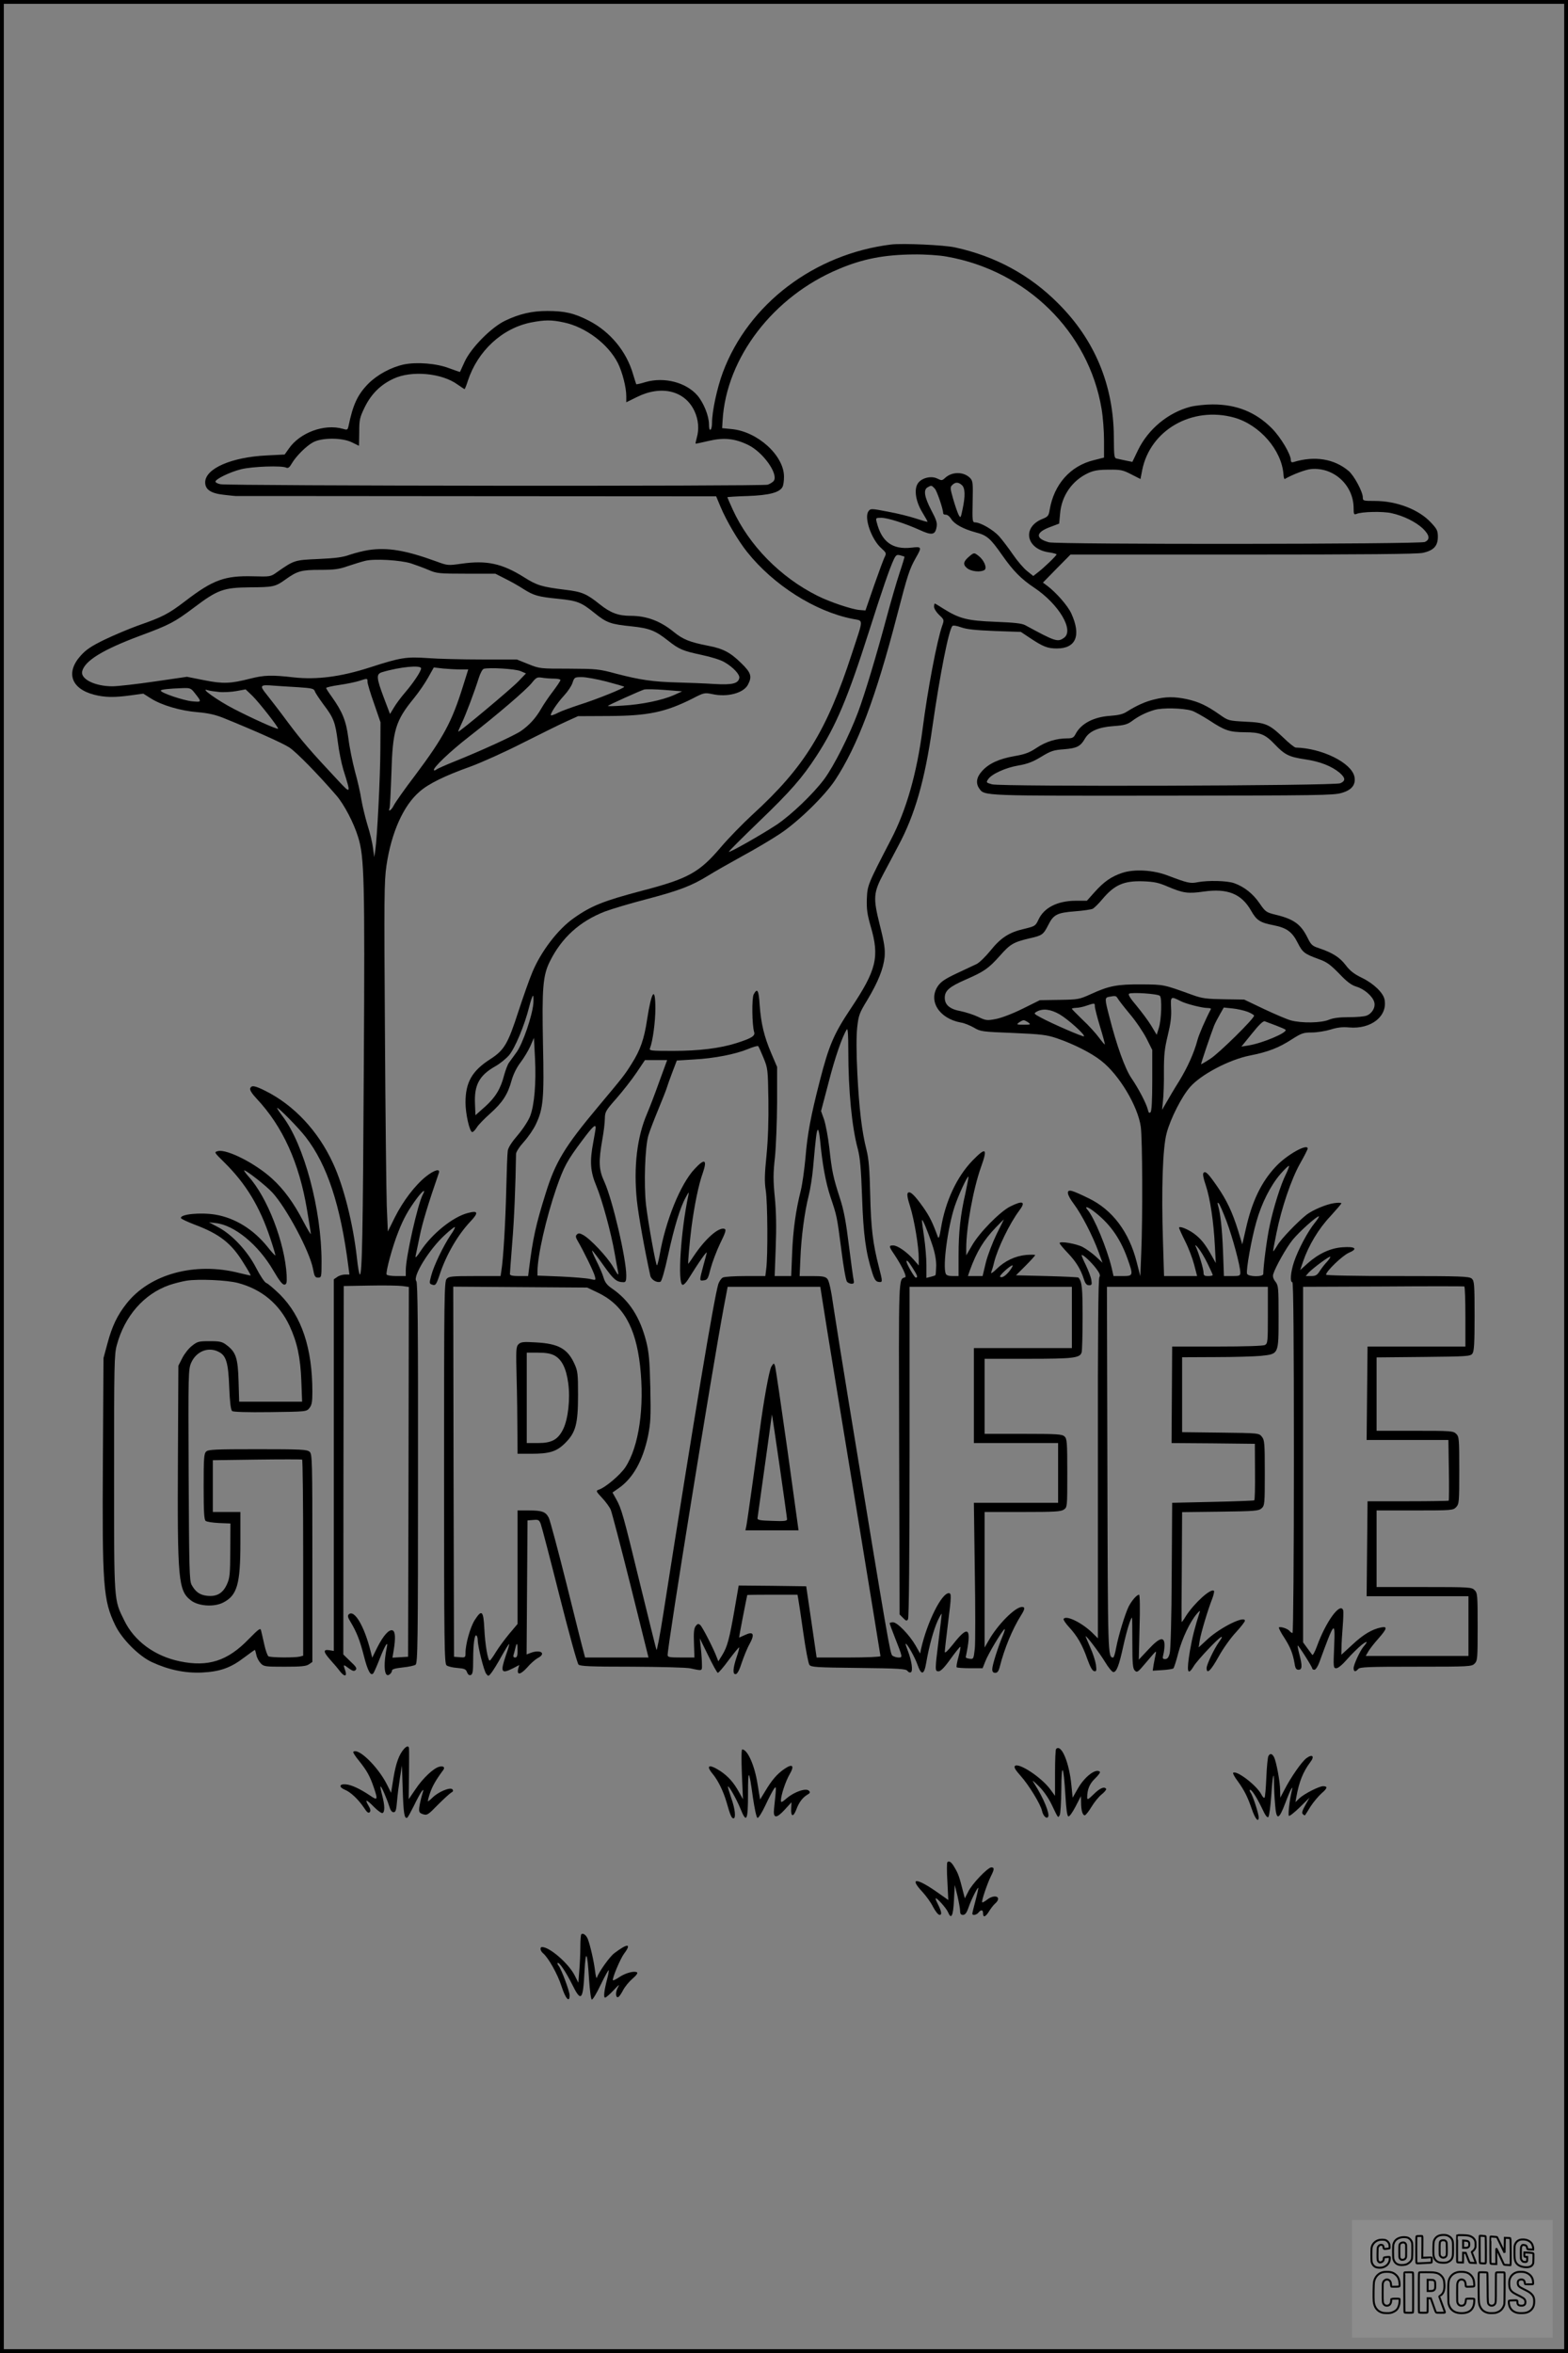 <?xml version="1.0" encoding="UTF-8"?>
<svg xmlns="http://www.w3.org/2000/svg" version="1.0" width="1024pt" height="1536pt" viewBox="0 0 1024 1536" preserveAspectRatio="xMidYMid meet">
  <rect x="0" y="0" width="1024" height="1536" fill="#808080" stroke="none"/>
  <g transform="translate(0.00 0.00) scale(1)">
    <g transform="translate(0,1536) scale(0.1,-0.1)" fill="#000000" stroke="none">
      <path d="M5820 13764 c-502 -62 -932 -388 -1099 -834 -38 -102 -71 -255 -71 -331 0 -21 -4 -41 -10 -44 -6 -4 -10 10 -10 34 0 56 -34 140 -75 189 -74 86 -217 123 -339 88 -32 -10 -59 -16 -61 -14 -1 2 -10 30 -20 63 -43 151 -150 280 -290 352 -96 49 -157 63 -272 63 -99 0 -181 -19 -273 -63 -91 -43 -223 -177 -265 -267 -16 -36 -30 -66 -31 -68 0 -1 -32 10 -70 24 -83 32 -211 42 -296 25 -83 -18 -173 -66 -232 -125 -70 -71 -101 -136 -130 -278 -6 -25 -8 -26 -38 -17 -120 34 -280 -25 -352 -130 l-27 -38 -117 -6 c-231 -11 -402 -86 -402 -176 0 -47 38 -72 122 -81 40 -5 75 -8 78 -8 3 0 710 0 1571 -1 l1566 -1 28 -67 c40 -95 115 -222 174 -296 172 -216 444 -389 689 -437 73 -15 73 10 -4 -225 -165 -507 -312 -744 -648 -1051 -65 -60 -159 -156 -208 -214 -141 -166 -214 -206 -513 -284 -254 -67 -335 -99 -450 -181 -102 -72 -213 -217 -269 -353 -18 -42 -58 -156 -90 -253 -69 -214 -93 -254 -184 -313 -119 -76 -162 -151 -162 -283 0 -74 27 -193 44 -193 6 0 19 13 29 29 9 16 49 57 87 91 81 72 116 125 141 217 12 42 33 84 58 117 22 29 51 77 64 106 l24 55 7 -135 c8 -159 -4 -304 -32 -376 -11 -29 -46 -83 -80 -123 -39 -45 -63 -82 -66 -103 -3 -18 -7 -134 -10 -258 -5 -208 -19 -450 -32 -527 l-5 -33 -168 0 c-150 0 -170 -2 -184 -18 -16 -17 -17 -119 -17 -1264 0 -1116 2 -1247 16 -1259 8 -7 40 -15 70 -17 47 -4 57 -8 64 -28 6 -16 15 -22 25 -18 12 5 15 25 15 98 0 104 9 168 21 160 5 -3 9 -17 9 -31 0 -41 40 -199 55 -219 14 -18 15 -18 34 6 11 14 41 62 66 108 26 46 48 82 50 80 2 -2 -7 -34 -21 -73 -38 -112 -31 -124 47 -85 l40 21 -7 -25 c-10 -43 15 -39 58 8 22 26 53 53 69 62 59 30 20 59 -46 34 l-26 -10 3 438 3 437 38 3 c33 3 38 0 48 -25 6 -15 61 -225 122 -467 61 -241 117 -445 125 -452 11 -11 77 -14 350 -14 185 -1 357 -5 382 -11 78 -17 75 -18 74 26 0 22 -3 69 -7 105 l-7 65 55 -112 c30 -62 58 -113 63 -113 5 0 38 38 72 85 35 46 65 83 67 81 2 -2 -5 -31 -17 -65 -25 -75 -26 -114 -4 -109 10 2 24 29 38 74 13 38 35 94 51 122 36 66 25 85 -30 59 -20 -9 -37 -17 -38 -17 -1 0 10 62 25 138 15 75 27 138 28 140 0 1 74 2 164 2 l164 0 5 -27 c3 -16 18 -115 33 -221 15 -107 33 -201 40 -210 11 -15 46 -17 320 -20 265 -3 310 -6 320 -19 6 -9 16 -13 23 -9 14 9 5 74 -20 139 -10 26 -17 47 -14 47 10 0 59 -87 76 -135 26 -74 44 -71 58 12 18 106 48 214 75 274 14 30 26 49 26 44 0 -6 -9 -82 -20 -170 -25 -201 -25 -205 0 -205 13 0 39 26 77 80 32 44 61 80 64 80 4 0 -2 -29 -11 -64 -10 -35 -16 -67 -12 -70 3 -3 42 -6 87 -6 l82 0 17 43 c17 47 110 202 126 212 5 3 0 -16 -11 -42 -31 -73 -69 -193 -69 -219 0 -17 6 -24 20 -24 14 0 22 11 30 43 29 115 82 243 136 329 28 44 30 58 8 58 -44 0 -159 -115 -218 -220 l-26 -45 0 443 0 442 248 0 c208 0 251 2 270 16 22 15 22 19 22 238 0 203 -2 224 -18 239 -16 15 -50 17 -270 17 l-252 0 0 245 0 245 284 0 c298 0 340 5 350 43 3 12 6 116 6 230 0 191 -4 231 -27 257 -3 3 -95 7 -206 10 l-202 5 63 63 c34 34 62 65 62 69 0 3 -26 3 -58 1 -73 -7 -140 -39 -194 -92 -23 -23 -39 -33 -35 -22 4 10 13 39 19 65 23 93 102 255 164 338 45 59 25 69 -59 27 -67 -34 -201 -170 -249 -254 l-38 -65 0 45 c0 138 46 389 96 530 45 125 34 135 -54 45 -103 -106 -178 -266 -207 -443 -9 -54 -14 -71 -20 -57 -35 96 -54 134 -95 193 -59 83 -87 109 -101 95 -7 -7 -3 -34 15 -90 27 -86 56 -261 56 -337 l0 -47 -32 37 c-45 51 -106 94 -135 94 -30 0 -29 -6 8 -60 49 -74 83 -144 70 -148 -44 -15 -42 31 -39 -1118 l3 -1083 23 -23 c19 -20 24 -21 32 -8 6 9 10 428 10 1093 l0 1077 530 0 530 0 0 -200 0 -200 -320 0 -320 0 0 -310 0 -310 275 0 275 0 0 -195 0 -195 -275 0 -275 0 6 -443 c4 -243 4 -473 0 -510 -8 -66 -8 -68 -34 -65 -15 2 -26 6 -25 11 40 192 19 214 -82 85 -36 -45 -55 -63 -55 -51 0 10 9 90 20 178 24 190 24 205 6 205 -47 0 -141 -188 -181 -364 l-6 -30 -30 53 c-40 69 -119 151 -147 151 -12 0 -22 -3 -22 -6 0 -4 15 -45 34 -93 51 -130 52 -131 24 -131 -13 0 -31 6 -40 12 -15 13 -26 75 -284 1648 -41 250 -86 531 -100 624 -16 115 -30 176 -41 188 -13 15 -32 18 -98 18 l-83 0 5 113 c5 137 27 305 54 411 11 43 24 126 29 185 18 202 23 241 31 246 4 3 10 -25 14 -62 15 -159 36 -278 68 -375 43 -128 42 -122 72 -351 13 -104 29 -195 36 -203 6 -8 20 -14 30 -14 15 0 18 5 14 23 -3 12 -17 114 -31 226 -19 154 -33 231 -59 310 -44 137 -52 173 -69 328 -8 70 -24 153 -34 184 l-20 56 49 186 c42 165 90 302 119 347 7 10 10 -36 10 -141 0 -256 23 -496 62 -639 15 -59 21 -126 28 -315 8 -244 24 -361 67 -495 14 -43 23 -56 41 -58 27 -4 27 -1 2 96 -40 155 -52 256 -57 472 -4 166 -9 233 -24 293 -31 122 -48 267 -60 499 -7 141 -7 244 -1 301 9 80 14 94 66 179 71 119 105 204 113 281 4 51 -1 89 -32 211 -44 177 -42 208 28 339 24 45 67 125 94 177 108 201 173 428 222 774 50 347 107 636 131 660 5 5 29 1 57 -9 35 -13 95 -19 219 -24 l171 -6 54 -36 c91 -61 120 -72 181 -72 125 0 160 85 94 229 -23 50 -98 136 -158 181 l-27 20 90 92 90 91 1124 0 c791 0 1139 3 1176 11 71 15 99 45 99 104 0 41 -5 51 -45 94 -80 86 -225 141 -367 141 -75 0 -78 1 -78 23 0 36 -57 143 -93 173 -94 79 -221 100 -359 58 -12 -4 -18 0 -18 12 0 39 -67 151 -125 209 -105 105 -229 155 -385 155 -47 0 -112 -7 -145 -15 -146 -38 -275 -145 -342 -281 l-38 -79 -40 8 c-22 5 -49 11 -60 13 -19 3 -20 12 -21 141 -2 340 -125 635 -364 873 -184 185 -410 308 -673 365 -70 16 -343 28 -417 19z m362 -79 c521 -91 928 -490 1012 -994 9 -52 16 -145 16 -206 l0 -112 -67 -17 c-153 -37 -260 -158 -288 -324 -6 -38 -11 -45 -46 -59 -137 -54 -109 -199 44 -219 26 -4 47 -10 47 -13 0 -8 -85 -90 -124 -119 l-28 -22 -40 32 c-22 17 -63 65 -92 107 -28 41 -69 95 -91 120 -39 43 -122 91 -158 91 -16 0 -18 11 -15 135 3 124 1 136 -17 155 -42 42 -117 42 -162 1 -20 -19 -24 -19 -52 -5 -40 20 -104 4 -127 -32 -26 -39 -14 -117 29 -188 20 -33 36 -61 34 -62 -2 -2 -35 8 -75 21 -39 13 -122 34 -184 45 -108 21 -113 21 -126 3 -31 -41 19 -185 84 -242 31 -28 33 -33 23 -54 -7 -12 -38 -96 -70 -187 l-57 -165 -39 3 c-50 4 -196 53 -275 93 -242 121 -446 329 -553 563 -19 42 -35 79 -35 80 0 2 60 6 133 8 140 5 208 23 227 59 6 10 10 40 10 67 0 138 -172 295 -342 311 l-62 6 3 50 c24 410 332 811 759 989 158 67 297 93 488 95 76 1 167 -5 216 -14z m-2499 -430 c142 -30 289 -141 352 -265 29 -58 55 -158 55 -216 l0 -40 69 34 c160 80 315 42 377 -93 25 -54 31 -117 14 -174 -5 -19 -9 -36 -7 -37 1 -1 40 7 86 18 99 23 170 16 258 -27 96 -47 196 -187 167 -233 -6 -9 -24 -20 -40 -26 -32 -11 -3521 -8 -3574 3 -17 3 -32 11 -33 16 -3 16 92 63 168 82 73 18 266 25 295 10 11 -5 21 2 34 25 28 49 96 117 141 141 57 31 191 31 254 -1 25 -12 45 -22 45 -22 1 0 1 40 2 89 0 82 3 95 37 165 43 86 103 145 187 184 117 55 315 37 418 -38 23 -16 44 -30 46 -30 2 0 12 24 21 53 64 196 224 344 413 382 89 17 133 18 215 0z m4377 -621 c167 -47 311 -213 322 -372 1 -18 5 -31 8 -29 52 30 134 61 171 65 149 14 279 -105 279 -256 0 -38 2 -43 18 -37 34 15 174 18 230 5 78 -17 158 -57 204 -100 44 -43 49 -72 13 -88 -34 -15 -2401 -17 -2455 -2 -91 25 -87 65 9 100 l58 22 6 64 c9 118 80 219 186 267 35 16 67 21 132 21 77 1 92 -2 146 -30 l61 -31 11 57 c52 263 326 420 601 344z m-1778 -441 c21 -19 23 -70 4 -158 -12 -58 -13 -59 -26 -35 -7 14 -23 60 -35 102 -20 70 -21 78 -6 92 20 20 40 20 63 -1z m-177 -23 c14 -15 54 -132 55 -162 0 -5 8 -8 18 -8 10 0 25 -13 34 -28 20 -33 78 -65 159 -87 74 -19 96 -38 173 -148 73 -104 124 -156 211 -214 161 -108 262 -279 193 -327 -41 -29 -56 -24 -253 83 -23 12 -71 17 -195 22 -182 7 -234 20 -338 85 -29 19 -55 34 -57 34 -3 0 -5 -10 -5 -21 0 -12 15 -36 33 -53 33 -31 34 -32 20 -71 -34 -97 -95 -417 -128 -675 -38 -290 -106 -528 -206 -720 -153 -295 -154 -298 -158 -387 -2 -67 2 -99 25 -180 59 -200 38 -285 -129 -535 -112 -168 -143 -240 -203 -473 -59 -230 -81 -345 -94 -505 -7 -74 -20 -169 -30 -210 -33 -130 -51 -260 -57 -412 l-6 -148 -54 0 -54 0 7 190 c5 129 3 232 -6 324 -11 112 -11 156 1 263 7 70 13 232 14 358 l0 230 -38 89 c-47 110 -67 194 -76 316 -6 97 -15 113 -39 69 -13 -25 -11 -200 3 -246 8 -25 -15 -40 -115 -72 -107 -34 -243 -51 -414 -51 -147 0 -158 1 -151 18 18 45 35 173 35 258 0 150 -25 117 -54 -71 -19 -128 -45 -201 -101 -289 -46 -74 -57 -87 -216 -277 -223 -266 -283 -366 -347 -574 -62 -198 -82 -288 -107 -487 l-6 -48 -60 0 c-40 0 -59 4 -59 13 0 6 7 98 15 202 13 152 22 378 25 582 0 13 22 47 51 79 28 31 64 83 79 116 48 101 54 167 46 523 -7 365 -1 447 45 539 77 155 195 262 360 326 42 16 163 52 270 80 217 57 296 88 402 153 40 25 140 82 222 127 83 45 195 111 250 148 120 80 290 246 359 350 146 222 265 537 405 1077 68 262 80 299 121 372 42 73 40 76 -28 68 -124 -14 -195 38 -227 168 -7 26 -5 27 30 27 42 0 154 -36 252 -80 78 -36 100 -32 109 17 6 29 0 48 -35 114 -44 85 -52 132 -23 148 24 14 26 14 47 -9z m-198 -444 c1 -1 -13 -49 -32 -105 -19 -57 -57 -188 -85 -292 -64 -239 -140 -493 -186 -617 -56 -150 -158 -353 -222 -439 -72 -96 -214 -232 -309 -296 -97 -64 -313 -187 -313 -177 0 4 88 92 196 196 208 200 282 285 376 429 128 197 205 380 342 810 87 273 135 413 163 473 14 29 20 33 42 27 14 -4 27 -8 28 -9z m-2424 -2918 c-7 -79 -69 -261 -109 -316 -19 -26 -41 -57 -50 -69 -9 -12 -22 -48 -31 -79 -23 -91 -57 -147 -125 -208 l-63 -56 -3 73 c-6 124 28 187 132 246 29 16 70 49 90 72 39 46 102 196 132 317 10 39 21 72 25 72 3 0 4 -24 2 -52z m1503 -353 c28 -68 29 -76 32 -272 2 -135 -2 -257 -12 -362 -13 -128 -14 -174 -5 -233 12 -76 14 -427 3 -510 l-6 -48 -130 0 c-71 0 -138 -4 -148 -10 -10 -5 -23 -25 -29 -42 -27 -87 -155 -852 -360 -2158 -21 -135 -41 -238 -44 -230 -3 8 -51 202 -107 430 -111 456 -121 491 -156 554 l-24 43 40 28 c94 65 158 180 192 341 17 87 19 124 15 314 -4 175 -9 231 -26 300 -41 162 -112 272 -226 350 -31 21 -45 40 -54 72 -7 24 -29 74 -48 111 -19 38 -30 66 -25 63 5 -3 39 -48 76 -100 63 -89 83 -106 129 -106 13 0 17 9 17 43 0 111 -90 495 -143 612 -37 80 -39 131 -13 279 9 49 16 109 16 135 1 43 6 52 76 131 41 47 100 122 131 168 l55 82 73 0 72 0 -52 -142 c-28 -79 -64 -172 -79 -207 -66 -153 -89 -348 -67 -566 10 -96 50 -319 88 -493 6 -26 43 -48 66 -39 8 3 27 68 51 178 40 182 78 308 115 374 20 37 21 37 16 10 -49 -230 -71 -571 -38 -582 6 -3 23 13 36 34 74 119 128 195 122 173 -3 -14 -12 -47 -20 -75 -29 -109 -29 -107 1 -103 24 3 28 10 45 78 11 41 39 115 62 163 35 71 41 90 29 95 -37 14 -125 -63 -200 -175 -19 -29 -36 -53 -37 -53 -4 0 8 137 21 240 19 143 46 277 74 354 30 88 12 96 -54 25 -93 -99 -190 -340 -228 -561 -7 -38 -15 -68 -18 -68 -7 0 -57 276 -71 394 -15 132 -7 383 16 456 9 30 39 107 65 170 26 63 51 126 55 140 4 14 20 59 36 101 l29 76 113 7 c132 7 269 34 352 68 33 14 63 22 66 19 4 -3 19 -37 35 -76z m-1096 -457 c0 -7 -7 -48 -15 -91 -25 -130 -20 -195 20 -290 37 -89 95 -301 119 -437 8 -47 18 -101 22 -120 5 -31 2 -28 -32 30 -41 69 -151 185 -197 209 -22 12 -30 12 -40 2 -9 -9 -8 -19 7 -44 36 -61 105 -202 111 -229 7 -26 6 -26 -32 -17 -21 5 -107 12 -190 16 l-153 6 0 26 c0 104 57 352 123 544 50 143 70 180 169 312 68 91 88 110 88 83z m2415 -426 c-33 -143 -45 -255 -45 -409 l0 -133 -39 0 c-26 0 -41 5 -45 16 -20 52 13 298 58 437 25 75 84 203 91 196 1 -2 -8 -50 -20 -107z m-217 -337 c18 -53 26 -99 26 -138 -1 -32 -3 -59 -5 -61 -2 -3 -16 -7 -32 -11 l-27 -7 0 83 c0 46 -7 129 -15 183 -8 55 -15 104 -14 110 1 17 37 -69 67 -159z m420 68 c-26 -54 -58 -137 -70 -185 l-21 -88 -48 0 -48 0 13 38 c45 123 90 197 170 280 27 28 51 52 52 52 0 0 -21 -44 -48 -97z m-548 -220 c32 -50 36 -63 20 -63 -8 0 -60 90 -60 105 0 14 13 1 40 -42z m635 -17 c-27 -35 -53 -51 -64 -40 -7 7 67 74 81 74 5 0 -3 -15 -17 -34z m-2693 -143 c165 -78 249 -223 278 -478 30 -270 -7 -528 -96 -663 -33 -50 -132 -134 -175 -147 -18 -6 -17 -11 23 -53 24 -26 50 -61 57 -79 7 -18 66 -241 130 -497 l116 -466 -207 0 -207 0 -10 38 c-6 20 -56 219 -111 441 -56 223 -108 417 -116 433 -20 39 -43 48 -128 48 l-76 0 0 -371 0 -370 -54 -64 c-30 -36 -69 -89 -88 -120 -18 -30 -36 -55 -40 -55 -12 0 -30 104 -35 208 -6 119 -17 128 -63 56 -29 -46 -60 -156 -60 -214 0 -30 -2 -31 -37 -28 l-38 3 -3 1208 -2 1208 437 -3 438 -3 67 -32z m1467 -40 c31 -200 124 -768 247 -1512 73 -447 134 -817 134 -822 0 -5 -94 -9 -208 -9 l-209 0 -34 233 -34 232 -221 3 -220 2 -28 -162 c-33 -188 -46 -238 -80 -293 l-25 -40 -10 26 c-22 59 -94 199 -108 211 -12 10 -18 9 -30 -7 -11 -15 -14 -43 -11 -113 l3 -92 -87 0 c-75 0 -88 2 -88 16 0 67 291 1865 366 2267 l26 137 303 0 302 0 12 -77z m-1989 -2298 c0 -34 -4 -45 -16 -45 -10 0 -14 6 -10 18 3 9 8 29 12 45 9 39 14 33 14 -18z"></path>
      <path d="M6329 11727 c-39 -33 -42 -53 -12 -77 27 -21 87 -27 112 -11 19 12 -2 64 -37 91 -30 24 -31 24 -63 -3z"></path>
      <path d="M3386 6585 c-16 -17 -17 -35 -12 -224 3 -113 5 -270 5 -348 l1 -143 86 0 c124 0 169 14 226 71 68 68 83 124 83 314 0 135 -2 155 -23 201 -45 100 -105 133 -252 141 -83 5 -98 3 -114 -12z m234 -73 c49 -26 78 -84 91 -182 14 -103 -1 -233 -33 -299 -34 -69 -75 -91 -164 -91 l-74 0 0 295 0 295 73 0 c51 0 82 -5 107 -18z"></path>
      <path d="M5038 6440 c-15 -23 -52 -231 -78 -430 -20 -153 -80 -584 -86 -612 l-6 -28 174 0 173 0 -73 528 c-41 290 -77 536 -81 547 -7 18 -8 18 -23 -5z m102 -998 c0 -11 -22 -13 -97 -10 -80 2 -98 6 -96 18 44 311 93 669 94 676 1 10 98 -663 99 -684z"></path>
      <path d="M2405 11769 c-33 -5 -87 -19 -120 -30 -46 -17 -94 -23 -205 -28 -157 -7 -158 -7 -271 -86 -42 -30 -44 -30 -156 -27 -185 5 -262 -23 -442 -161 -113 -86 -148 -104 -311 -161 -58 -21 -155 -62 -216 -91 -88 -43 -121 -65 -157 -105 -99 -110 -63 -216 88 -255 70 -18 132 -19 240 -4 l81 11 49 -31 c71 -45 194 -81 305 -90 69 -6 115 -16 170 -38 207 -84 384 -163 429 -192 45 -29 190 -177 308 -314 51 -59 114 -180 142 -272 40 -128 44 -278 37 -1485 -6 -1120 -11 -1370 -26 -1370 -4 0 -13 48 -19 108 -25 225 -87 470 -156 618 -97 211 -254 379 -442 473 -70 35 -91 38 -99 16 -4 -10 12 -35 43 -68 169 -180 277 -417 328 -724 14 -81 25 -152 25 -158 -1 -5 -22 31 -48 80 -63 122 -128 211 -205 281 -108 99 -295 194 -353 180 -27 -7 -27 -7 41 -74 140 -138 231 -287 300 -495 20 -60 35 -110 33 -112 -2 -2 -25 23 -51 56 -92 114 -211 188 -340 210 -98 16 -233 3 -225 -23 2 -5 42 -24 89 -42 163 -61 241 -122 319 -250 28 -44 49 -81 47 -82 -1 -1 -34 6 -74 16 -289 74 -585 -6 -737 -200 -60 -76 -94 -147 -124 -259 l-26 -96 -4 -663 c-5 -826 2 -919 81 -1082 43 -89 153 -200 239 -240 108 -50 216 -73 327 -68 118 6 187 30 277 99 36 27 67 49 68 49 2 0 6 -14 10 -32 3 -18 16 -42 28 -55 20 -22 29 -23 158 -23 106 0 140 3 158 16 l22 15 0 678 c0 644 -1 679 -18 694 -17 15 -55 17 -340 17 -278 0 -323 -2 -336 -16 -14 -13 -16 -48 -16 -228 0 -163 3 -216 13 -224 7 -6 46 -12 87 -14 l75 -3 -1 -175 c-1 -154 -3 -181 -22 -222 -26 -58 -66 -82 -129 -75 -48 5 -76 25 -102 72 -14 27 -16 101 -19 718 -3 666 -2 689 17 732 33 74 112 106 180 70 48 -24 62 -70 68 -230 4 -98 10 -148 19 -156 8 -6 94 -9 249 -7 235 3 237 3 256 27 15 19 19 39 19 105 0 286 -70 494 -212 636 -39 38 -79 72 -89 75 -11 4 -39 46 -66 98 -57 111 -157 218 -248 266 l-60 32 44 -5 c121 -13 277 -140 375 -308 41 -70 61 -95 74 -94 14 3 16 12 14 62 -12 213 -126 509 -249 644 -19 22 -32 40 -28 40 15 0 144 -101 184 -145 92 -100 243 -383 265 -497 9 -50 14 -58 33 -58 22 0 23 3 23 103 0 341 -114 766 -255 951 -19 25 -35 49 -35 53 0 13 140 -129 186 -189 141 -181 228 -446 279 -845 l7 -53 -29 0 c-16 0 -39 -7 -51 -16 l-22 -15 0 -1213 0 -1213 -30 5 c-41 6 -39 -11 7 -63 21 -23 50 -57 64 -76 31 -39 48 -32 32 11 -13 36 -11 37 27 8 24 -17 33 -19 43 -9 9 10 3 21 -35 56 l-46 45 1 1202 2 1203 170 3 c94 2 189 0 213 -3 l42 -6 -2 -1207 -3 -1207 -51 -3 -51 -3 8 48 c13 79 11 123 -7 130 -23 9 -60 -33 -99 -109 l-34 -69 -11 43 c-41 164 -107 275 -143 239 -8 -8 -5 -21 12 -48 41 -68 62 -123 87 -221 26 -103 47 -139 64 -112 5 8 24 51 41 95 34 87 56 120 45 70 -25 -123 -15 -204 20 -174 8 6 14 17 14 24 0 9 23 15 69 20 39 4 77 12 85 18 14 11 16 142 16 1251 1 953 -2 1242 -11 1253 -26 30 85 209 186 301 31 29 60 52 65 52 5 0 -7 -24 -27 -52 -47 -70 -111 -202 -127 -266 -12 -44 -12 -51 1 -56 27 -11 31 -6 54 62 42 129 118 260 201 348 56 59 51 74 -19 55 -97 -26 -232 -135 -305 -246 -25 -38 -37 -51 -34 -35 3 14 15 72 27 130 17 85 55 211 125 413 11 31 -30 20 -84 -23 -72 -58 -149 -159 -203 -266 l-46 -93 -7 167 c-3 92 -9 604 -12 1137 -6 879 -5 981 10 1085 32 216 111 393 217 483 58 51 164 103 329 162 74 27 230 97 345 156 116 58 244 122 285 140 l75 34 200 1 c257 1 371 25 548 114 75 39 79 39 129 29 99 -22 205 7 233 62 28 53 20 78 -44 140 -72 71 -119 95 -218 114 -118 23 -163 41 -223 90 -87 71 -177 105 -281 105 -81 0 -132 19 -203 76 -85 68 -115 81 -224 94 -154 19 -186 29 -268 81 -145 91 -245 113 -412 89 -86 -12 -89 -12 -162 15 -203 74 -321 93 -445 74z m280 -87 c33 -11 85 -30 115 -43 51 -22 67 -24 245 -24 l190 0 65 -33 c36 -18 90 -48 120 -68 67 -42 95 -50 228 -63 123 -13 147 -22 235 -93 79 -64 105 -73 245 -87 113 -12 153 -28 235 -93 72 -57 97 -67 218 -93 62 -13 127 -33 151 -48 57 -33 101 -81 96 -103 -7 -36 -45 -46 -163 -39 -60 4 -168 8 -240 10 -161 4 -246 17 -400 57 -114 31 -129 32 -310 33 -187 0 -191 0 -265 30 l-75 30 -230 0 c-126 0 -284 4 -350 9 -142 10 -179 4 -380 -61 -189 -61 -346 -81 -495 -65 -147 17 -195 15 -286 -8 -129 -33 -178 -35 -302 -10 l-111 22 -213 -31 c-117 -17 -240 -31 -274 -31 -115 0 -211 48 -197 99 18 69 137 141 378 231 192 71 224 88 352 184 155 117 193 130 363 132 154 1 167 3 234 51 78 56 104 63 226 63 93 0 124 4 183 25 40 13 90 29 112 34 60 15 230 5 300 -17z m65 -685 c0 -19 -50 -94 -104 -157 -26 -30 -59 -74 -73 -98 l-26 -43 -39 103 c-51 135 -52 158 -13 170 116 35 255 48 255 25z m256 -7 l52 0 -34 -108 c-73 -235 -128 -336 -312 -582 -69 -90 -131 -179 -140 -197 -15 -32 -40 -48 -28 -18 3 9 8 109 12 223 8 286 26 346 148 495 31 38 72 98 92 134 l37 66 60 -7 c33 -3 84 -6 113 -6z m394 -11 l35 -15 -50 -52 c-49 -51 -387 -333 -392 -328 -2 1 8 25 21 52 27 55 85 210 112 296 10 32 24 59 33 62 35 10 207 0 241 -15z m218 -49 c23 0 42 -4 42 -9 0 -6 -22 -38 -48 -73 -27 -35 -61 -85 -77 -113 -35 -61 -77 -108 -133 -147 -44 -30 -262 -130 -437 -200 -55 -22 -106 -45 -113 -50 -7 -6 -15 -9 -18 -6 -11 12 104 122 229 219 185 144 372 304 410 351 29 36 35 39 67 34 19 -3 54 -6 78 -6z m342 -19 c61 -16 113 -31 116 -34 7 -7 -181 -83 -293 -118 -54 -18 -115 -40 -135 -50 -21 -11 -42 -19 -48 -19 -15 0 35 77 85 131 23 25 48 62 54 82 12 36 14 37 61 37 26 0 98 -13 160 -29z m-1560 -2 c0 -11 19 -75 43 -142 l42 -122 -1 -180 c-1 -185 -21 -575 -33 -655 l-7 -45 -8 59 c-4 33 -20 101 -36 150 -15 50 -33 125 -40 166 -6 41 -25 125 -42 185 -16 61 -36 158 -43 217 -15 113 -38 171 -110 272 -19 26 -35 51 -35 55 0 4 39 13 88 20 48 7 105 19 127 26 55 18 55 18 55 -6z m-453 -35 c89 -6 103 -9 109 -26 3 -11 29 -49 56 -86 67 -88 78 -117 94 -244 7 -59 24 -142 37 -185 50 -158 49 -158 -35 -68 -178 190 -236 257 -328 380 -53 72 -116 153 -139 182 -48 59 -44 65 49 57 30 -2 101 -7 157 -10z m-676 -37 c48 -61 48 -61 -17 -55 -58 6 -204 55 -204 70 0 7 51 13 140 16 51 2 57 0 81 -31z m3129 -15 c-76 -33 -209 -61 -332 -68 -56 -4 -101 -5 -98 -2 8 8 213 100 237 107 13 3 74 2 135 -3 l113 -9 -55 -25z m-2970 21 c30 -3 82 0 115 6 l59 11 44 -42 c44 -43 174 -209 168 -215 -6 -6 -168 67 -288 129 -105 54 -227 141 -173 123 11 -4 45 -9 75 -12z m1331 -3281 c-33 -62 -111 -408 -111 -494 l0 -38 -59 0 c-33 0 -63 4 -66 10 -8 13 38 184 76 278 35 90 67 146 122 220 38 51 60 64 38 24z m-1207 -577 c155 -41 270 -137 337 -280 50 -108 71 -205 77 -362 l5 -133 -206 0 -205 0 -4 133 c-4 150 -17 190 -76 235 -31 24 -44 27 -113 27 -71 0 -80 -2 -116 -31 -21 -16 -49 -52 -63 -80 l-25 -49 -3 -599 c-4 -802 2 -870 86 -934 49 -37 150 -44 210 -13 91 47 112 119 112 393 l0 198 -90 0 -90 0 0 169 0 169 288 4 c158 2 290 2 295 0 4 -2 7 -290 7 -641 l0 -639 -22 -6 c-33 -8 -191 -7 -205 2 -6 4 -19 39 -27 77 -9 39 -18 80 -21 91 -4 19 -14 12 -81 -56 -138 -143 -265 -183 -449 -145 -165 34 -299 133 -364 268 -68 138 -66 110 -66 962 0 705 1 775 18 835 51 189 177 333 342 391 32 11 83 24 114 29 77 12 263 4 335 -15z"></path>
      <path d="M7538 10794 c-59 -14 -114 -39 -178 -79 -25 -17 -56 -24 -111 -28 -107 -7 -190 -51 -225 -119 -12 -23 -21 -28 -54 -28 -71 0 -139 -21 -199 -61 -48 -32 -77 -43 -147 -55 -102 -18 -168 -49 -212 -99 -35 -39 -41 -78 -17 -112 34 -49 15 -48 1200 -47 1008 1 1115 2 1167 18 67 19 94 55 83 107 -20 90 -212 185 -383 189 -8 0 -44 29 -80 64 -94 89 -116 99 -248 105 -110 6 -112 6 -170 47 -84 59 -137 83 -213 100 -81 17 -139 17 -213 -2z m244 -73 c20 -6 71 -35 115 -63 102 -67 131 -77 231 -78 102 0 134 -13 197 -79 65 -68 92 -82 199 -98 96 -14 172 -44 224 -87 39 -34 41 -53 5 -69 -38 -17 -2212 -23 -2274 -7 -39 11 -40 12 -26 33 22 34 114 76 198 90 58 10 93 23 149 57 64 39 81 44 150 49 83 7 106 18 137 72 28 46 87 72 183 79 71 5 92 11 121 32 45 34 94 58 149 74 51 15 185 12 242 -5z"></path>
      <path d="M7329 9662 c-72 -24 -119 -57 -181 -126 l-50 -56 -76 0 c-116 -1 -204 -45 -240 -123 -20 -42 -22 -43 -95 -61 -97 -22 -152 -58 -220 -143 -31 -38 -71 -77 -89 -86 -18 -8 -77 -36 -130 -61 -76 -36 -103 -54 -123 -83 -65 -96 8 -212 150 -238 22 -3 60 -19 85 -33 43 -26 53 -27 255 -35 185 -8 219 -12 285 -34 109 -37 227 -96 292 -148 117 -91 239 -296 258 -430 11 -80 13 -597 3 -824 l-6 -152 -23 90 c-50 199 -159 344 -315 419 -46 23 -94 44 -107 47 -41 12 -37 -21 12 -86 50 -67 121 -204 161 -313 l25 -69 -44 41 c-24 22 -63 50 -86 62 -43 22 -150 40 -150 25 0 -5 24 -34 54 -65 54 -57 83 -104 105 -172 9 -28 18 -38 33 -38 18 0 20 4 15 35 -3 20 -20 63 -36 97 -17 34 -29 63 -27 65 7 7 68 -51 97 -91 21 -28 26 -42 19 -52 -8 -8 -11 -382 -10 -1185 l0 -1174 -37 37 c-70 67 -171 116 -187 90 -3 -5 13 -29 35 -53 54 -58 88 -117 120 -209 18 -50 32 -76 44 -79 16 -3 17 2 12 43 -4 25 -20 75 -37 112 -16 37 -30 69 -30 72 0 12 89 -105 126 -166 22 -37 47 -67 55 -67 21 0 37 42 65 170 22 99 48 185 57 185 1 0 2 -74 2 -165 0 -137 3 -167 16 -180 15 -15 20 -11 69 47 75 88 73 87 67 58 -3 -14 -9 -43 -13 -66 l-6 -40 64 4 c34 2 66 7 71 11 4 4 19 49 32 101 26 97 77 204 121 255 14 17 23 23 20 15 -32 -99 -49 -165 -65 -256 -23 -137 -16 -168 24 -102 10 18 55 70 98 115 78 82 109 102 69 46 -33 -46 -82 -149 -82 -172 0 -43 27 -18 78 74 29 53 80 124 113 159 32 35 59 69 59 76 0 35 -155 -41 -239 -116 l-63 -58 7 45 c8 50 53 200 81 271 10 26 15 50 12 53 -19 20 -128 -79 -183 -164 -14 -24 -27 -41 -28 -39 -1 1 -1 164 1 360 l2 357 249 3 c228 3 251 5 270 22 20 18 21 28 21 231 0 195 -2 215 -19 236 -19 24 -20 24 -270 27 l-251 3 0 244 0 245 218 1 c119 0 253 4 296 8 118 13 116 7 116 256 0 189 -1 204 -21 229 -14 18 -18 33 -14 48 15 49 87 176 128 226 44 53 154 152 170 152 4 0 -7 -19 -26 -42 -46 -56 -110 -177 -136 -255 -22 -66 -28 -133 -11 -133 7 0 10 -388 10 -1145 0 -650 -4 -1145 -9 -1145 -5 0 -14 6 -20 14 -13 15 -60 30 -69 22 -2 -3 13 -34 36 -68 40 -63 55 -101 67 -170 4 -29 11 -38 25 -38 24 0 26 24 6 100 -8 30 -13 56 -11 58 4 4 95 -139 95 -150 0 -4 6 -8 14 -8 8 0 22 21 32 48 100 274 104 277 97 104 -6 -137 -5 -142 14 -142 12 0 41 24 71 59 29 33 71 74 94 93 39 30 44 25 12 -12 -22 -26 -64 -117 -64 -139 0 -25 12 -27 30 -6 11 13 65 15 376 15 351 0 365 1 384 20 19 19 20 33 20 240 0 207 -1 221 -20 240 -19 19 -33 20 -330 20 l-310 0 0 250 0 250 250 0 c244 0 250 1 270 22 19 21 20 34 20 240 0 205 -1 219 -20 238 -19 19 -33 20 -270 20 l-250 0 0 239 0 240 306 3 c289 3 306 4 320 22 11 16 14 67 14 246 0 207 -2 228 -18 243 -17 15 -65 17 -485 17 -277 0 -467 4 -467 9 0 22 107 125 149 143 61 26 43 42 -41 36 -78 -5 -156 -41 -227 -104 l-50 -45 19 56 c36 105 102 215 178 295 39 43 72 81 72 85 0 4 -21 5 -47 1 -51 -7 -139 -44 -181 -76 -58 -46 -165 -157 -189 -198 -14 -24 -27 -42 -28 -40 -2 2 8 55 21 118 34 168 97 352 154 454 28 49 50 93 50 98 0 36 -136 -40 -208 -117 -95 -101 -156 -228 -196 -408 l-23 -100 -27 89 c-38 122 -75 200 -136 288 -60 87 -77 103 -90 90 -7 -7 -1 -36 15 -83 28 -84 51 -236 59 -396 l6 -110 -28 50 c-42 75 -70 110 -117 144 -41 29 -95 50 -95 36 0 -4 18 -44 40 -88 23 -45 49 -115 59 -154 l19 -73 -108 0 -108 0 -7 226 c-11 340 -2 611 24 707 25 95 99 240 153 301 70 81 254 178 388 205 122 24 191 51 276 106 63 40 75 45 131 45 33 0 89 9 122 19 44 14 78 18 121 14 144 -13 253 73 232 182 -8 44 -72 105 -146 141 -54 26 -80 47 -108 84 -39 51 -85 80 -173 110 -44 14 -53 22 -75 67 -44 89 -89 123 -210 152 -61 15 -66 19 -104 74 -43 63 -101 109 -167 132 -46 16 -168 19 -238 6 -47 -10 -67 -5 -196 44 -94 36 -216 43 -296 17z m298 -90 c99 -42 131 -47 234 -32 155 22 246 -14 309 -124 36 -64 59 -79 148 -96 85 -17 121 -43 157 -115 32 -63 44 -72 140 -107 49 -17 73 -35 130 -93 52 -55 81 -76 114 -86 51 -15 107 -64 116 -102 9 -33 -15 -74 -51 -87 -14 -6 -65 -10 -114 -10 -62 0 -103 -5 -132 -17 -50 -21 -177 -23 -248 -4 -25 7 -103 40 -175 74 l-130 62 -132 2 c-114 2 -141 5 -205 28 -191 69 -185 68 -333 69 -159 1 -212 -9 -330 -63 -77 -35 -84 -36 -207 -38 l-127 -2 -113 -56 c-67 -33 -138 -60 -175 -67 -57 -11 -65 -10 -115 14 -29 14 -80 30 -112 37 -73 13 -106 41 -106 88 0 46 30 72 138 119 119 52 148 72 222 155 68 77 89 89 195 114 81 18 89 24 121 87 34 68 58 80 174 89 54 4 107 12 117 17 10 6 38 33 62 62 79 94 140 121 266 117 75 -3 102 -9 162 -35z m-52 -713 c14 -14 10 -155 -7 -209 l-14 -45 -36 60 c-20 33 -64 91 -96 130 -41 48 -56 73 -49 78 16 11 189 0 202 -14z m-276 -16 c5 -10 41 -56 80 -103 40 -47 88 -119 109 -160 l37 -74 0 -198 c0 -132 -4 -201 -11 -208 -9 -9 -13 -4 -18 17 -10 40 -60 136 -107 205 -42 61 -97 215 -144 400 -31 118 -31 126 -2 131 41 8 46 7 56 -10z m411 -18 c34 -18 141 -45 175 -45 15 0 25 -3 23 -7 -39 -75 -79 -168 -88 -203 -22 -83 -63 -174 -118 -265 -31 -49 -68 -112 -84 -140 l-29 -50 6 60 c4 33 7 119 6 190 0 108 4 148 25 235 19 78 25 124 22 177 -4 80 -3 81 62 48z m-560 -34 c0 -11 15 -71 34 -133 19 -62 33 -114 31 -116 -1 -2 -19 19 -39 46 -20 27 -67 79 -106 115 -38 37 -70 69 -70 72 0 3 12 5 28 6 15 0 45 6 67 14 54 18 55 18 55 -4z m998 -36 c23 -9 42 -21 42 -25 0 -20 -230 -246 -285 -281 -32 -21 -60 -37 -61 -36 -3 2 65 201 85 252 7 17 24 50 38 74 l25 44 57 -6 c31 -3 75 -13 99 -22z m-1229 -16 c54 -31 169 -134 160 -144 -6 -5 -207 82 -281 122 -48 26 -49 27 -26 40 39 21 89 15 147 -18z m-203 -54 c17 -13 15 -14 -31 -14 -46 0 -48 1 -31 14 11 8 25 15 31 15 6 0 20 -7 31 -15z m1616 -19 c31 -12 60 -24 63 -28 17 -17 -149 -88 -244 -103 l-44 -7 69 85 c47 59 74 84 84 80 8 -3 41 -15 72 -27z m65 -973 c-32 -63 -80 -214 -105 -333 -18 -80 -42 -266 -42 -316 0 -21 -99 -19 -106 1 -8 21 29 229 61 340 34 121 93 237 157 311 29 33 54 57 56 53 2 -4 -8 -29 -21 -56z m-387 -305 c40 -106 90 -293 90 -335 0 -21 -5 -23 -53 -23 l-54 0 -6 163 c-6 150 -17 247 -33 300 -4 16 -3 19 5 12 6 -6 29 -59 51 -117z m-874 70 c107 -80 176 -174 225 -308 42 -117 41 -120 -30 -120 l-59 0 -12 53 c-31 129 -115 331 -158 380 -21 24 -1 21 34 -5z m749 -344 c19 -39 35 -74 35 -77 0 -4 -13 -7 -30 -7 -25 0 -30 4 -30 23 0 23 -33 133 -52 172 -5 11 2 7 16 -10 14 -16 42 -62 61 -101z m781 9 c-15 -15 -36 -43 -47 -60 -17 -27 -27 -33 -56 -33 l-36 0 19 22 c26 28 136 110 141 104 3 -3 -7 -17 -21 -33z m904 -359 l0 -194 -320 0 -319 0 -3 -305 -3 -305 267 0 267 0 3 -196 c2 -108 1 -198 -1 -200 -2 -2 -123 -4 -267 -4 l-263 0 -3 -310 -3 -310 333 0 332 0 0 -195 0 -195 -336 0 -335 0 18 31 c10 17 39 54 66 84 56 64 60 80 15 71 -58 -12 -116 -46 -187 -113 l-71 -65 1 49 c0 26 4 89 8 138 4 50 5 96 3 103 -19 56 -113 -73 -172 -236 -13 -35 -26 -59 -30 -55 -3 4 -18 25 -33 45 l-27 37 0 1160 0 1161 523 2 c287 2 525 2 530 0 4 -2 7 -91 7 -198z m-1290 11 c0 -172 -1 -185 -19 -195 -12 -6 -130 -10 -313 -10 l-293 0 -2 -315 -2 -315 272 -2 272 -3 1 -183 c1 -100 -1 -184 -5 -186 -3 -2 -126 -7 -271 -10 l-265 -6 -3 -473 c-1 -277 -7 -487 -13 -509 -7 -28 -15 -38 -30 -38 -16 0 -18 4 -12 28 4 15 8 43 8 62 0 60 -32 52 -105 -27 l-63 -67 5 212 c4 122 2 212 -3 212 -15 0 -47 -37 -68 -77 -23 -47 -66 -186 -82 -270 -6 -35 -15 -63 -19 -63 -35 0 -35 5 -38 1227 l-3 1193 525 0 526 0 0 -185z"></path>
      <path d="M2638 3943 c-32 -37 -52 -91 -68 -187 l-16 -99 -28 56 c-59 116 -188 241 -219 211 -3 -3 14 -30 39 -60 50 -63 69 -96 95 -172 28 -82 25 -87 -23 -54 -65 44 -123 71 -159 74 -44 4 -48 -18 -7 -35 39 -16 89 -64 126 -119 18 -28 28 -36 36 -28 8 8 6 20 -7 42 -27 46 -15 44 36 -8 25 -25 50 -43 56 -39 15 9 14 50 -3 115 -8 30 -13 56 -11 58 5 5 42 -81 57 -129 7 -25 17 -39 28 -39 14 0 18 13 23 73 3 39 12 108 19 152 l13 80 5 -160 c5 -153 11 -191 30 -180 4 2 23 37 43 77 19 40 42 82 50 93 15 18 15 16 2 -26 -7 -25 -15 -61 -17 -79 -3 -29 1 -35 25 -43 26 -8 33 -4 95 60 37 37 76 73 87 80 15 8 17 14 9 23 -15 15 -92 -17 -130 -55 -14 -14 -28 -25 -29 -23 -2 2 4 27 14 55 15 44 39 86 86 149 13 18 0 28 -27 21 -37 -10 -106 -74 -154 -146 l-45 -66 2 160 c1 88 1 166 0 173 -2 17 -15 15 -33 -5z"></path>
      <path d="M6897 3943 c-4 -3 -7 -74 -7 -156 l0 -150 -30 41 c-57 79 -208 178 -232 154 -8 -8 4 -27 37 -64 53 -59 131 -186 140 -229 7 -33 30 -55 40 -39 12 19 -29 120 -86 210 -22 34 -21 34 25 -10 29 -28 61 -73 84 -120 44 -92 41 -88 52 -70 6 8 10 85 11 170 1 184 15 161 27 -44 5 -86 11 -131 19 -133 7 -3 27 26 47 64 l35 68 1 -40 c0 -53 10 -85 24 -85 6 0 26 25 44 55 18 30 48 67 67 82 19 15 31 31 29 35 -11 18 -41 6 -81 -34 -37 -36 -43 -39 -43 -21 0 51 15 88 51 123 21 20 36 40 32 44 -26 25 -101 -32 -146 -113 l-32 -56 -8 80 c-14 150 -66 273 -100 238z"></path>
      <path d="M4845 3778 l7 -163 -24 43 c-36 66 -72 106 -124 141 -74 48 -98 38 -48 -21 34 -42 68 -111 89 -183 24 -85 33 -105 45 -105 17 0 11 62 -15 134 -13 39 -23 72 -21 74 6 6 57 -84 82 -146 39 -97 49 -77 49 96 0 171 6 167 32 -22 11 -74 23 -131 30 -133 6 -2 29 34 51 81 22 47 47 95 56 108 17 23 17 21 1 -130 -7 -63 15 -65 69 -6 l45 49 -2 -40 c-3 -56 14 -59 34 -6 17 46 41 78 74 97 16 9 17 15 8 24 -18 20 -94 -6 -143 -47 -34 -29 -40 -32 -40 -16 0 34 31 127 57 171 33 57 19 71 -34 35 -48 -33 -82 -72 -126 -146 l-33 -54 -17 103 c-19 120 -65 224 -100 224 -5 0 -6 -63 -2 -162z"></path>
      <path d="M8284 3898 c-5 -7 -11 -70 -14 -140 -3 -70 -8 -130 -12 -133 -4 -4 -13 6 -21 22 -31 59 -163 160 -184 140 -3 -3 10 -28 30 -54 44 -61 64 -102 92 -182 21 -63 45 -92 45 -54 0 24 -39 144 -53 161 -5 7 -7 15 -5 18 9 8 45 -48 80 -121 21 -46 34 -63 41 -56 6 6 14 68 19 138 9 133 18 174 18 82 0 -30 3 -91 7 -137 8 -108 24 -106 68 11 34 91 54 125 40 72 -13 -54 -24 -148 -18 -158 3 -5 35 20 70 54 l65 64 -27 -48 c-20 -36 -25 -51 -17 -59 7 -7 13 -10 15 -7 2 2 18 28 36 57 19 29 51 67 72 86 38 32 41 46 10 46 -27 0 -124 -50 -154 -78 l-27 -26 6 34 c18 100 44 164 91 227 30 38 14 55 -25 26 -31 -23 -100 -122 -142 -203 l-29 -55 -1 47 c0 56 -25 189 -40 218 -12 23 -25 26 -36 8z"></path>
      <path d="M6187 3204 c-4 -4 -4 -61 0 -127 l6 -120 -64 45 c-142 101 -196 105 -105 8 24 -26 56 -70 70 -99 15 -28 33 -51 42 -51 17 0 13 22 -12 72 -8 15 -14 30 -14 34 0 16 69 -60 81 -88 21 -51 34 -26 39 78 l5 99 18 -72 c9 -40 17 -83 17 -97 0 -19 5 -26 19 -26 14 0 24 13 36 48 17 51 64 143 64 127 0 -5 -8 -43 -19 -84 -11 -41 -20 -78 -20 -83 0 -14 27 -9 40 7 17 21 30 19 30 -5 0 -30 16 -24 39 13 11 18 29 42 41 52 46 42 -3 64 -54 24 -15 -12 -29 -19 -32 -17 -6 6 34 124 57 170 23 45 24 58 3 58 -23 0 -127 -108 -151 -159 l-22 -43 -10 38 c-26 104 -33 122 -54 158 -22 40 -38 52 -50 40z"></path>
      <path d="M3796 2733 c-3 -4 -6 -41 -6 -83 0 -42 -3 -112 -7 -155 l-6 -78 -24 48 c-40 78 -163 185 -213 185 -16 0 -12 -26 7 -41 34 -29 94 -134 120 -215 26 -81 53 -111 53 -59 0 26 -54 171 -72 193 -6 7 -9 15 -6 18 9 8 55 -60 94 -139 59 -120 72 -106 81 83 8 152 19 131 30 -53 5 -70 12 -128 18 -130 6 -1 32 42 58 97 26 54 50 97 52 95 2 -2 -2 -27 -9 -54 -21 -80 -26 -125 -14 -125 5 0 30 21 55 48 37 39 42 42 27 16 -17 -32 -13 -71 6 -59 6 4 19 24 30 45 11 21 38 54 60 73 26 22 37 38 30 42 -18 11 -75 -4 -115 -31 -21 -14 -39 -23 -42 -21 -8 8 48 141 72 173 52 69 24 70 -63 4 -30 -22 -102 -123 -114 -160 -3 -8 -8 12 -12 45 -8 65 -31 164 -47 207 -11 27 -32 42 -43 31z"></path>
    </g>
  </g>
  <rect x="0.0" y="0.0" width="1024.0" height="1536.0" fill="none" stroke="black" stroke-width="5"></rect>
  <g transform="translate(882.93 1449.20) scale(0.128)" opacity="1.0">
    <rect x="0" y="0" width="1024.0" height="600.0" fill="white" fill-opacity="0.1"></rect>
    <g transform="translate(0,650) scale(0.1,-0.1)" stroke="none">
      <path fill="none" stroke="#000000" stroke-width="100" d="M4491 5720 c-164 -43 -269 -147 -319 -315 -19 -65 -29 -577 -13 -693 25 -190 116 -310 276 -367 63 -23 284 -32 370 -16 122 22 249 110 294 205 51 104 56 150 56 496 0 341 -4 385 -48 478 -46 100 -156 184 -282 217 -83 21 -241 19 -334 -5z m270 -273 c19 -12 43 -40 54 -62 18 -37 20 -64 23 -320 5 -339 -1 -384 -56 -436 -87 -82 -235 -56 -289 51 -22 43 -23 53 -23 335 0 314 7 370 52 412 34 32 66 42 139 42 53 1 73 -4 100 -22z"></path>
      <path fill="none" stroke="#000000" stroke-width="100" d="M5367 5723 c-4 -3 -7 -311 -7 -683 0 -618 1 -679 17 -691 12 -10 51 -14 152 -14 l136 0 3 248 2 248 67 -3 67 -3 34 -85 c18 -47 58 -152 89 -235 30 -82 63 -158 73 -168 14 -15 40 -19 165 -24 l148 -6 -5 34 c-4 19 -49 143 -102 276 -53 133 -96 246 -96 251 0 6 15 19 33 31 53 33 104 92 134 156 27 57 28 67 27 195 0 115 -4 144 -23 193 -31 80 -76 135 -148 183 -83 56 -166 82 -303 94 -129 11 -453 14 -463 3z m541 -300 c55 -27 77 -73 77 -163 0 -61 -4 -82 -23 -111 -34 -55 -73 -69 -191 -69 l-101 0 0 187 0 186 101 -6 c66 -4 114 -12 137 -24z"></path>
      <path fill="none" stroke="#000000" stroke-width="100" d="M6514 5685 c-4 -9 -5 -320 -2 -690 3 -511 7 -678 16 -687 19 -19 273 -30 291 -13 11 11 13 126 12 675 -1 364 -6 672 -11 685 -11 28 -27 31 -187 40 -99 6 -114 5 -119 -10z"></path>
      <path fill="none" stroke="#000000" stroke-width="100" d="M3355 5683 c-27 -3 -55 -9 -62 -15 -10 -8 -13 -150 -13 -683 0 -592 2 -674 15 -685 12 -10 52 -11 173 -6 362 15 578 29 590 38 8 7 12 46 12 129 0 108 -2 119 -20 129 -11 6 -24 9 -28 7 -4 -3 -103 -8 -221 -12 l-214 -7 5 545 c4 384 2 549 -5 556 -11 11 -120 12 -232 4z"></path>
      <path fill="none" stroke="#000000" stroke-width="100" d="M7067 5654 c-4 -4 -7 -310 -7 -680 0 -625 1 -673 18 -692 15 -18 31 -21 152 -24 l134 -3 -3 400 c-2 277 1 397 8 390 11 -11 153 -311 251 -530 96 -215 128 -281 142 -292 7 -6 82 -14 165 -17 l153 -7 11 28 c14 34 3 1333 -11 1347 -5 5 -70 11 -144 14 l-136 5 -1 -54 c-1 -30 -5 -200 -8 -379 l-6 -325 -73 150 c-40 83 -123 256 -184 385 -61 129 -117 242 -125 252 -11 12 -40 18 -121 22 -59 4 -130 9 -157 12 -28 3 -54 2 -58 -2z"></path>
      <path fill="none" stroke="#000000" stroke-width="100" d="M2507 5614 c-220 -49 -342 -159 -394 -357 -24 -91 -24 -641 0 -740 57 -233 232 -339 510 -310 56 6 127 21 158 33 76 29 187 114 226 174 64 95 67 114 71 505 2 232 -1 371 -8 404 -27 126 -116 235 -228 278 -74 29 -236 35 -335 13z m191 -281 c15 -11 36 -35 47 -54 19 -32 20 -52 20 -349 0 -309 0 -316 -23 -362 -31 -62 -75 -89 -155 -95 -53 -4 -67 -2 -97 19 -19 13 -44 41 -55 63 -19 37 -20 60 -20 350 0 337 2 351 60 405 54 51 169 63 223 23z"></path>
      <path fill="none" stroke="#000000" stroke-width="100" d="M8568 5491 c-133 -43 -219 -134 -262 -280 -13 -45 -16 -107 -16 -343 0 -320 9 -395 60 -506 73 -156 258 -255 506 -269 191 -11 324 47 376 165 19 42 22 70 26 288 4 209 3 242 -11 256 -19 18 -186 38 -347 41 l-105 2 -3 -95 c-1 -52 2 -102 7 -109 6 -10 33 -16 75 -19 l66 -4 0 -105 c0 -98 -1 -105 -26 -130 -23 -23 -31 -25 -99 -21 -64 3 -79 7 -112 34 -21 16 -49 52 -63 80 -25 49 -25 51 -25 324 0 303 6 348 56 402 28 29 32 30 99 26 105 -6 152 -50 167 -158 8 -53 9 -54 48 -62 22 -5 90 -10 150 -11 l110 -2 3 43 c4 52 -30 180 -66 245 -53 99 -179 183 -317 212 -96 20 -226 18 -297 -4z"></path>
      <path fill="none" stroke="#000000" stroke-width="100" d="M1390 5484 c-203 -45 -359 -207 -390 -404 -13 -83 -13 -616 0 -694 20 -123 100 -235 203 -281 98 -45 271 -51 387 -13 211 67 340 238 340 451 0 54 -3 69 -17 74 -24 9 -264 -15 -280 -28 -7 -7 -13 -31 -13 -60 0 -56 -13 -95 -43 -128 -31 -34 -95 -61 -144 -61 -35 0 -48 6 -77 35 -52 52 -58 99 -54 423 3 257 5 280 24 323 42 89 120 132 202 109 53 -14 72 -42 81 -120 11 -90 15 -92 150 -79 62 6 125 15 138 20 25 9 25 10 21 107 -3 82 -9 106 -33 155 -33 68 -97 130 -163 160 -60 27 -235 33 -332 11z"></path>
      <path fill="none" stroke="#000000" stroke-width="100" d="M1600 3845 c-239 -44 -424 -235 -476 -495 -22 -109 -33 -831 -15 -1000 31 -300 174 -492 425 -572 45 -15 100 -21 211 -25 181 -6 263 8 380 66 147 73 214 152 266 311 26 78 32 117 37 219 4 98 2 125 -9 132 -22 14 -393 11 -407 -3 -7 -7 -12 -39 -12 -73 0 -169 -84 -275 -217 -275 -68 0 -110 18 -150 64 -65 73 -68 99 -68 606 0 446 1 456 22 515 78 208 337 201 392 -11 6 -23 13 -75 16 -115 3 -41 10 -78 15 -83 10 -10 289 -10 357 0 63 9 67 18 60 147 -12 210 -62 331 -181 445 -86 82 -165 123 -280 146 -94 19 -261 20 -366 1z"></path>
      <path fill="none" stroke="#000000" stroke-width="100" d="M5376 3840 c-151 -39 -268 -118 -350 -237 -106 -157 -118 -245 -114 -863 4 -463 5 -477 27 -550 33 -106 72 -178 131 -243 123 -135 290 -197 526 -197 326 0 528 127 610 384 34 106 48 339 20 349 -29 12 -386 9 -400 -2 -7 -6 -16 -44 -20 -85 -17 -192 -81 -266 -226 -266 -93 1 -163 55 -197 152 -16 48 -18 92 -18 503 0 437 1 452 22 520 26 81 57 119 121 147 78 35 188 8 237 -56 30 -40 55 -133 55 -206 0 -92 6 -95 157 -92 70 1 161 5 201 8 87 8 88 9 78 158 -12 189 -62 314 -170 422 -76 76 -130 109 -241 144 -102 33 -337 38 -449 10z"></path>
      <path fill="none" stroke="#000000" stroke-width="100" d="M8441 3845 c-204 -45 -357 -196 -406 -402 -24 -99 -17 -331 13 -416 47 -137 141 -225 342 -323 334 -162 396 -203 438 -284 19 -37 23 -57 20 -116 -3 -59 -8 -77 -30 -107 -39 -50 -98 -70 -190 -65 -137 7 -187 57 -188 185 0 95 4 94 -223 86 -106 -3 -198 -10 -204 -16 -17 -13 -17 -107 1 -200 44 -226 196 -375 436 -423 103 -20 339 -15 435 10 199 53 340 189 391 377 21 78 28 222 15 311 -16 115 -56 191 -145 276 -85 81 -145 117 -386 235 -250 122 -298 173 -301 319 -3 109 52 167 164 175 115 8 183 -49 194 -164 3 -32 10 -64 16 -70 10 -14 340 -17 387 -4 24 7 25 9 22 92 -5 150 -54 269 -153 369 -69 70 -189 133 -297 155 -90 18 -265 18 -351 0z"></path>
      <path fill="none" stroke="#000000" stroke-width="100" d="M2710 3833 c-14 -2 -29 -9 -35 -14 -7 -7 -9 -354 -7 -1017 3 -910 5 -1008 20 -1019 20 -16 384 -18 413 -3 19 10 19 32 19 1019 0 923 -1 1010 -16 1022 -13 10 -61 14 -193 16 -97 1 -187 -1 -201 -4z"></path>
      <path fill="none" stroke="#000000" stroke-width="100" d="M3455 3833 c-47 -12 -45 32 -45 -1034 0 -987 0 -1009 19 -1019 12 -6 98 -10 210 -10 159 0 192 3 205 16 14 13 16 61 16 370 l0 355 81 -3 82 -3 88 -245 c49 -135 105 -292 124 -350 20 -58 45 -113 57 -122 18 -16 45 -18 229 -18 184 0 210 2 216 16 7 19 16 -7 -153 448 -74 197 -134 362 -134 366 0 4 23 22 50 40 162 104 228 273 217 560 -8 225 -46 336 -153 450 -104 110 -219 160 -413 179 -101 11 -657 13 -696 4z m721 -409 c64 -48 69 -61 72 -231 4 -176 -7 -223 -59 -267 -43 -36 -89 -46 -216 -46 l-113 0 0 286 0 286 144 -4 c127 -3 148 -5 172 -24z"></path>
      <path fill="none" stroke="#000000" stroke-width="100" d="M6510 3834 c-51 -11 -50 7 -50 -683 1 -672 7 -842 35 -951 45 -175 148 -311 289 -380 117 -58 200 -73 376 -68 124 4 156 9 225 32 108 37 176 79 246 153 61 66 117 169 140 258 9 37 13 248 16 831 4 727 3 782 -13 795 -13 11 -57 14 -204 14 -171 0 -190 -2 -209 -19 -21 -19 -21 -19 -21 -746 0 -782 0 -782 -52 -861 -64 -95 -228 -106 -302 -19 -61 73 -60 64 -66 877 -4 562 -8 745 -17 754 -13 13 -341 23 -393 13z"></path>
    </g>
  </g>
</svg>
